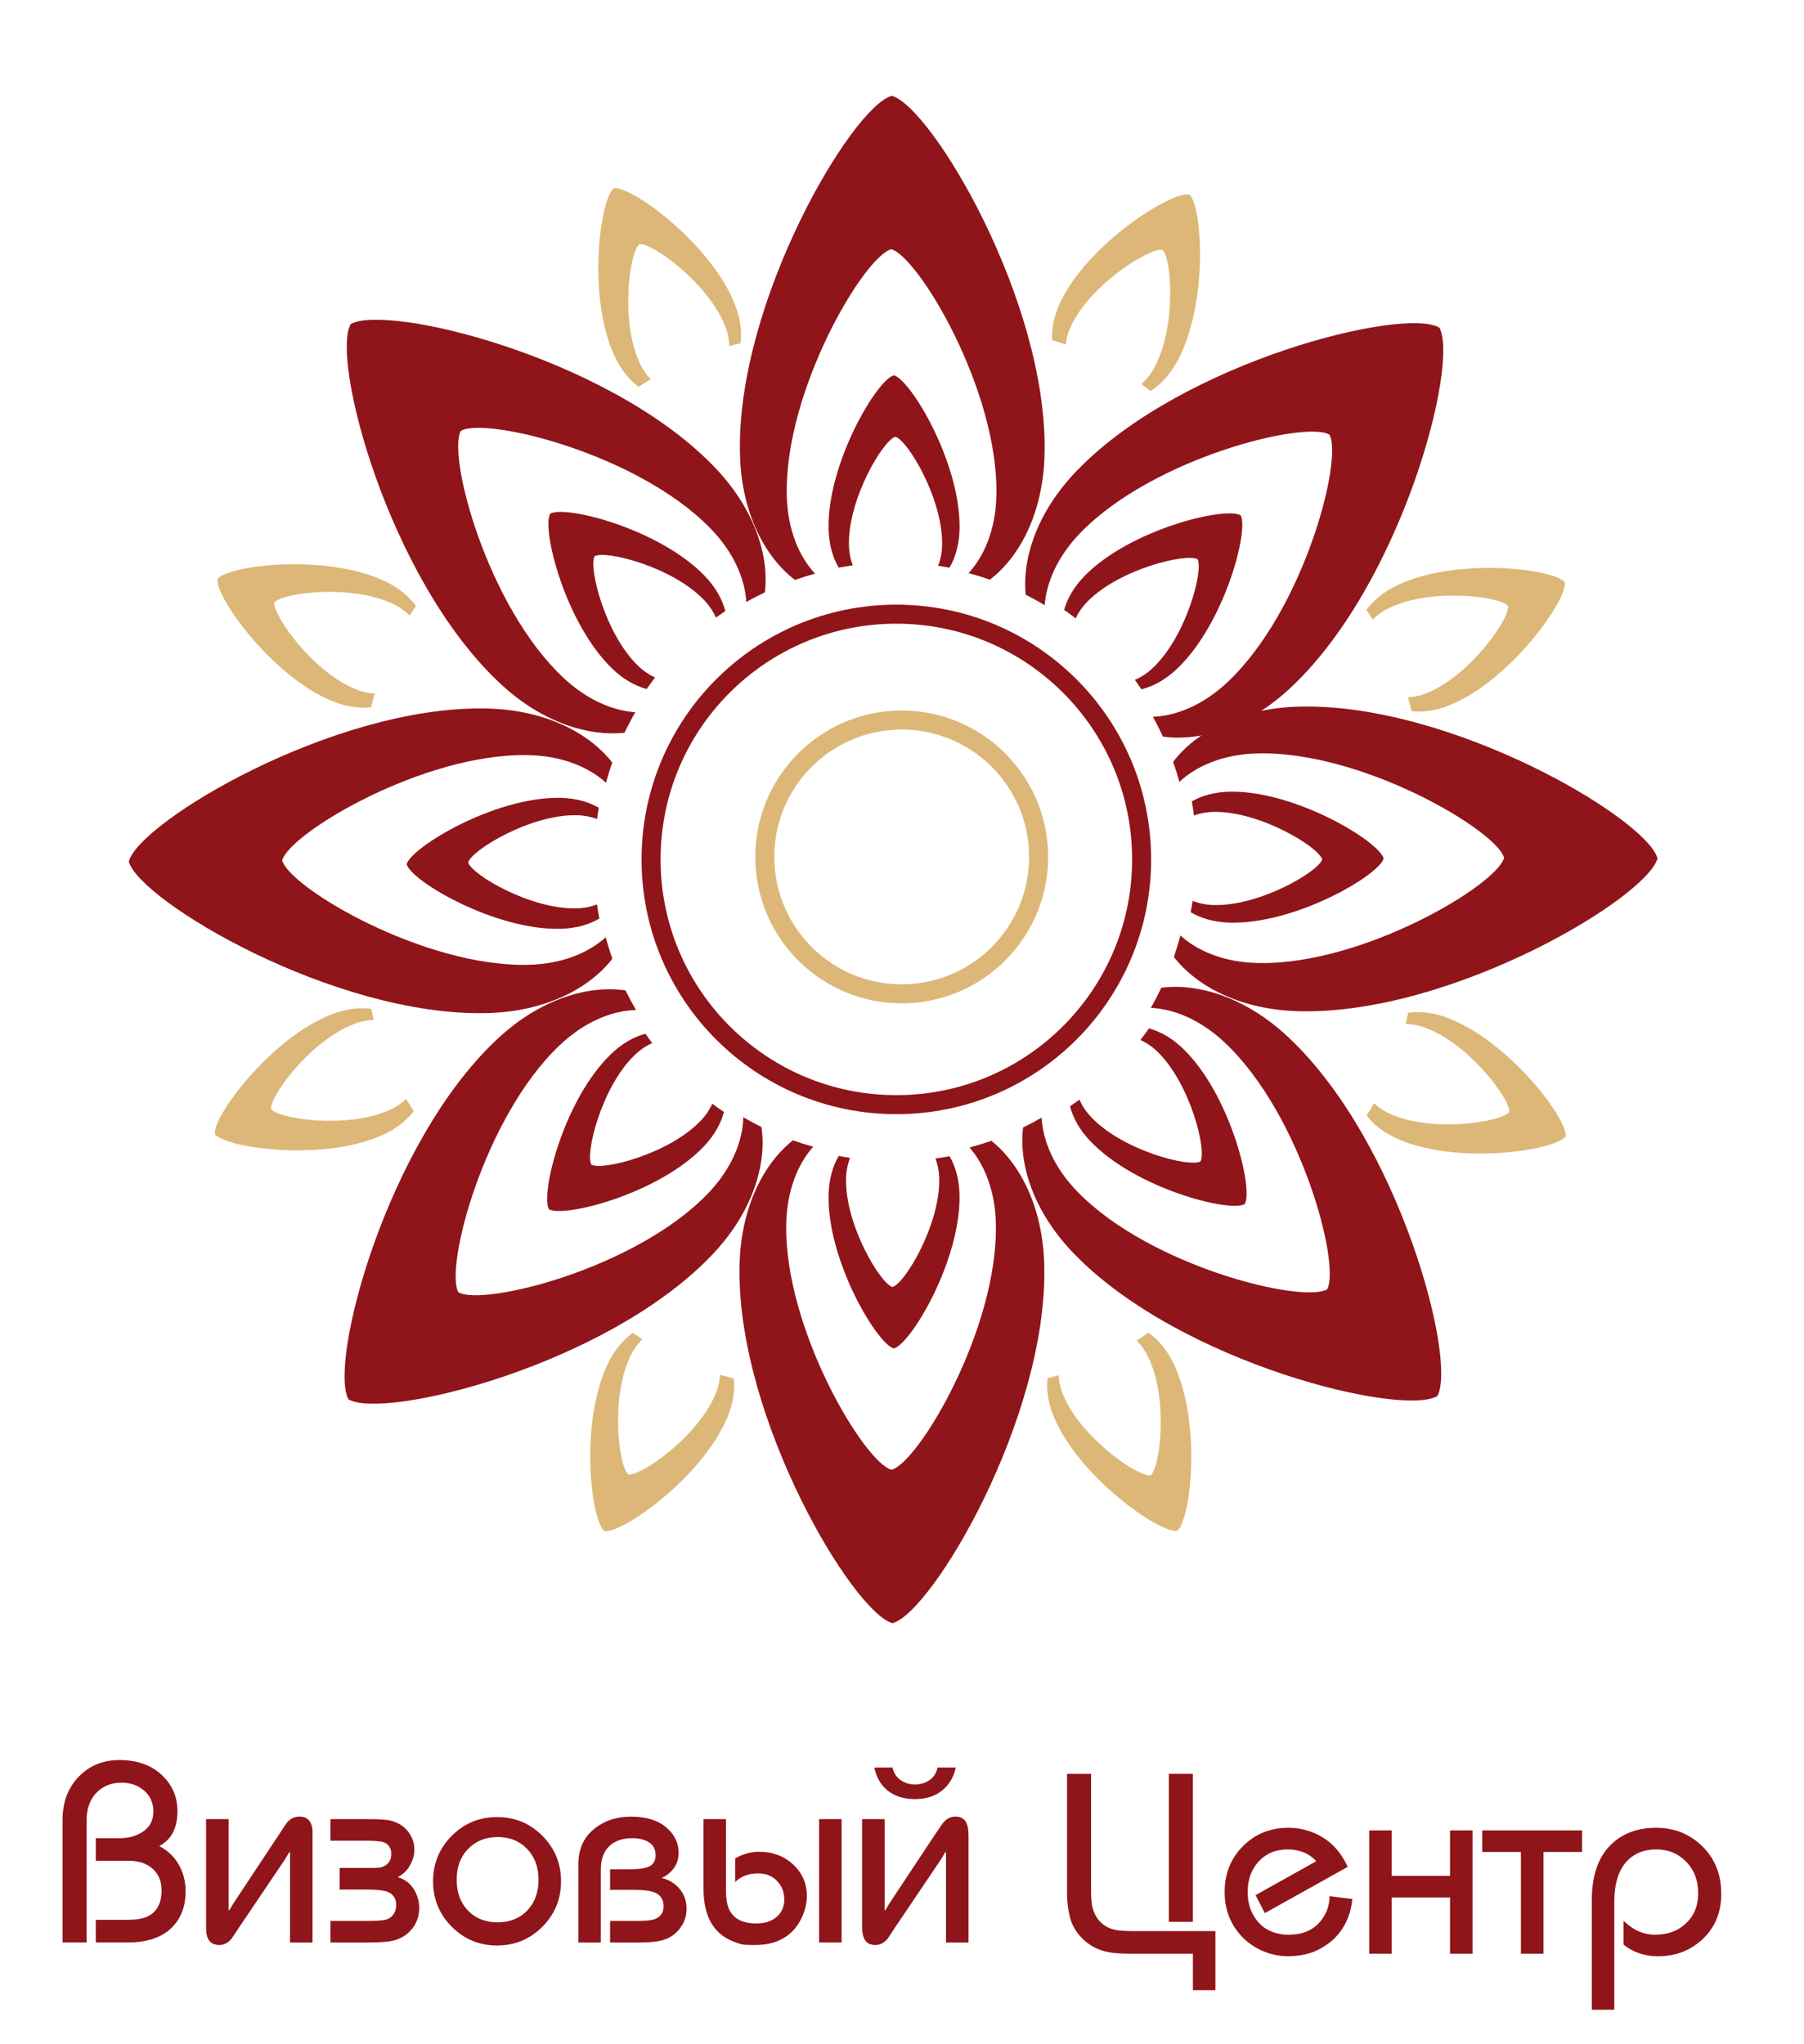 <?xml version="1.0" encoding="UTF-8" standalone="no"?>
<!-- Generator: Adobe Illustrator 14.0.0, SVG Export Plug-In  -->

<svg
   xmlns:dc="http://purl.org/dc/elements/1.1/"
   xmlns:cc="http://creativecommons.org/ns#"
   xmlns:rdf="http://www.w3.org/1999/02/22-rdf-syntax-ns#"
   xmlns:svg="http://www.w3.org/2000/svg"
   xmlns="http://www.w3.org/2000/svg"
   xmlns:sodipodi="http://sodipodi.sourceforge.net/DTD/sodipodi-0.dtd"
   xmlns:inkscape="http://www.inkscape.org/namespaces/inkscape"
   version="1.1"
   x="0px"
   y="0px"
   width="150px"
   height="170px"
   viewBox="-5.201 -7.961 150 170"
   enable-background="new -5.201 -7.961 150 170"
   xml:space="preserve"
   id="svg88"
   sodipodi:docname="logo_red_1.svg"
   inkscape:version="0.92.1 r15371"><sodipodi:namedview
     pagecolor="#ffffff"
     bordercolor="#666666"
     borderopacity="1"
     objecttolerance="10"
     gridtolerance="10"
     guidetolerance="10"
     inkscape:pageopacity="0"
     inkscape:pageshadow="2"
     inkscape:window-width="1920"
     inkscape:window-height="1017"
     id="namedview90"
     showgrid="false"
     inkscape:zoom="22.211765"
     inkscape:cx="41.538742"
     inkscape:cy="14.606377"
     inkscape:window-x="-8"
     inkscape:window-y="-8"
     inkscape:window-maximized="1"
     inkscape:current-layer="svg88" /><defs
     id="defs2" /><path
     fill-rule="evenodd"
     clip-rule="evenodd"
     fill="#8F151A"
     d="M74.584,35.996c-0.02,1.323-0.354,2.419-0.836,3.251  c-0.314-0.057-0.631-0.113-0.945-0.161c0.197-0.492,0.322-1.079,0.33-1.747c0.072-3.83-2.879-8.702-3.884-8.979l0,0l0,0  c0,0-0.003-0.001-0.007-0.003v0.004c-1.004,0.28-3.938,5.164-3.854,8.995c0.01,0.647,0.133,1.215,0.318,1.699  c-0.392,0.055-0.784,0.119-1.173,0.191c-0.48-0.828-0.813-1.915-0.839-3.23c-0.117-5.437,4.005-12.371,5.419-12.765v-0.008  l0.006,0.004h0.004l0,0C70.536,23.64,74.684,30.557,74.584,35.996z"
     id="path4" /><path
     fill-rule="evenodd"
     clip-rule="evenodd"
     fill="#8F151A"
     d="M53.411,39.95c0.918,0.955,1.454,1.969,1.7,2.897  c-0.263,0.181-0.525,0.366-0.786,0.556c-0.208-0.49-0.532-0.996-0.998-1.476c-2.645-2.769-8.176-4.146-9.081-3.635l0,0h-0.002  c0,0-0.002,0.003-0.003,0.006l0.001,0.001c-0.515,0.902,0.845,6.435,3.601,9.096c0.462,0.452,0.952,0.772,1.426,0.983  c-0.242,0.315-0.474,0.638-0.699,0.962c-0.925-0.25-1.931-0.787-2.871-1.704c-3.914-3.774-5.873-11.6-5.151-12.876l-0.004-0.003  c0.001-0.001,0.007-0.003,0.007-0.003v-0.001l0,0C41.833,34.035,49.65,36.023,53.411,39.95z"
     id="path6" /><path
     fill-rule="evenodd"
     clip-rule="evenodd"
     fill="#8F151A"
     d="M41.333,58.387c1.326,0.016,2.424,0.343,3.259,0.825  c-0.057,0.312-0.109,0.626-0.153,0.942c-0.497-0.193-1.086-0.314-1.755-0.322c-3.826-0.052-8.685,2.92-8.957,3.928l0,0l0,0  c0,0-0.002,0.003-0.002,0.005h0.005c0.281,1.002,5.18,3.913,9.007,3.814c0.649-0.017,1.217-0.136,1.702-0.328  c0.053,0.397,0.124,0.785,0.197,1.174c-0.828,0.488-1.91,0.823-3.228,0.854c-5.436,0.142-12.39-3.952-12.793-5.359h-0.003  c0-0.005,0-0.008,0-0.01l0,0l0,0C28.999,62.496,35.898,58.313,41.333,58.387z"
     id="path8" /><path
     fill-rule="evenodd"
     clip-rule="evenodd"
     fill="#8F151A"
     d="M45.583,79.718c0.946-0.927,1.958-1.467,2.887-1.713  c0.183,0.262,0.366,0.525,0.558,0.782c-0.488,0.211-0.989,0.536-1.471,1.006c-2.753,2.655-4.108,8.193-3.592,9.096l0,0l0,0  c0,0.004,0.003,0.004,0.003,0.006l0.005-0.002c0.906,0.511,6.432-0.871,9.076-3.643c0.45-0.465,0.768-0.953,0.976-1.427  c0.318,0.239,0.641,0.47,0.968,0.688c-0.243,0.931-0.776,1.935-1.689,2.886c-3.757,3.929-11.579,5.922-12.856,5.205l-0.002,0.004  c0-0.002-0.001-0.006-0.003-0.01l0,0l0,0C39.718,91.322,41.67,83.494,45.583,79.718z"
     id="path10" /><path
     fill-rule="evenodd"
     clip-rule="evenodd"
     fill="#8F151A"
     d="M63.695,91.42c0.021-1.326,0.358-2.421,0.845-3.253  c0.315,0.058,0.628,0.115,0.942,0.162c-0.195,0.492-0.321,1.079-0.334,1.748c-0.082,3.825,2.856,8.713,3.858,8.989l0,0l0,0  c0.002,0,0.004,0,0.005,0v-0.002c1.008-0.274,3.954-5.153,3.883-8.979c-0.012-0.65-0.129-1.219-0.314-1.705  c0.393-0.052,0.785-0.115,1.174-0.189c0.48,0.832,0.807,1.919,0.828,3.236c0.104,5.436-4.043,12.361-5.457,12.749v0.008  c-0.002,0-0.002-0.002-0.006-0.002l0,0v-0.006C67.707,103.79,63.578,96.856,63.695,91.42z"
     id="path12" /><path
     fill-rule="evenodd"
     clip-rule="evenodd"
     fill="#8F151A"
     d="M85.459,86.94c-0.918-0.959-1.453-1.972-1.689-2.902  c0.266-0.184,0.523-0.362,0.783-0.554c0.211,0.491,0.531,0.994,0.996,1.476c2.635,2.775,8.16,4.176,9.068,3.665l0,0v-0.004  c0,0,0.006,0,0.008,0l-0.006-0.005c0.52-0.903-0.826-6.436-3.57-9.108c-0.461-0.452-0.951-0.771-1.422-0.983  c0.242-0.313,0.475-0.641,0.701-0.964c0.928,0.251,1.926,0.795,2.865,1.711c3.904,3.79,5.836,11.624,5.109,12.893l0.006,0.006  c-0.004,0-0.008,0-0.01,0.004l0,0l0,0C97.02,92.886,89.209,90.876,85.459,86.94z"
     id="path14" /><path
     fill-rule="evenodd"
     clip-rule="evenodd"
     fill="#8F151A"
     d="M97.045,68.765c-1.328-0.031-2.418-0.377-3.246-0.869  c0.063-0.313,0.119-0.63,0.168-0.943c0.492,0.202,1.078,0.333,1.746,0.35c3.828,0.107,8.732-2.792,9.02-3.792l0,0l0,0  c0-0.005,0-0.005,0.002-0.007h-0.006c-0.268-1.009-5.121-3.992-8.947-3.949c-0.648,0.006-1.221,0.12-1.705,0.303  c-0.051-0.397-0.113-0.789-0.184-1.176c0.836-0.477,1.926-0.794,3.244-0.807c5.434-0.058,12.324,4.138,12.707,5.552h0.004  c0,0,0,0.006-0.004,0.009l0,0l0,0C109.44,64.843,102.477,68.921,97.045,68.765z"
     id="path16" /><path
     fill-rule="evenodd"
     clip-rule="evenodd"
     fill="#8F151A"
     d="M92.624,47.698c-0.967,0.909-1.982,1.431-2.918,1.666  c-0.176-0.265-0.357-0.526-0.545-0.789c0.492-0.203,0.998-0.519,1.486-0.982c2.787-2.615,4.23-8.132,3.729-9.042l0,0l0,0  c0-0.001-0.004-0.003-0.004-0.003l0,0c-0.902-0.525-6.445,0.774-9.137,3.503c-0.455,0.46-0.779,0.943-0.998,1.413  c-0.311-0.245-0.635-0.48-0.957-0.708c0.262-0.926,0.809-1.919,1.732-2.854c3.818-3.872,11.668-5.749,12.934-5.012v-0.005  c0.004,0.004,0.006,0.007,0.01,0.012l0,0l0,0C98.659,36.181,96.588,43.981,92.624,47.698z"
     id="path18" /><path
     fill-rule="evenodd"
     clip-rule="evenodd"
     fill="#DCB777"
     d="M22.335,76.407c1.235-0.49,2.373-0.603,3.327-0.476  c0.066,0.313,0.136,0.626,0.217,0.935c-0.534,0.01-1.124,0.12-1.743,0.367c-3.562,1.406-6.931,6.002-6.799,7.035l0,0l0,0v0.006  h0.001c0.646,0.817,6.279,1.651,9.784,0.105c0.595-0.26,1.073-0.589,1.449-0.951c0.204,0.346,0.415,0.684,0.629,1.017  c-0.58,0.762-1.456,1.484-2.659,2.014c-4.978,2.194-12.966,1.046-13.871-0.103h-0.008c0-0.003,0-0.005,0-0.009l0,0l0,0  C12.482,84.894,17.278,78.404,22.335,76.407z"
     id="path20" /><path
     fill-rule="evenodd"
     clip-rule="evenodd"
     fill="#DCB777"
     d="M115.211,76.704c-1.236-0.478-2.379-0.576-3.33-0.44  c-0.061,0.313-0.127,0.626-0.203,0.935c0.527,0.004,1.117,0.107,1.744,0.348c3.576,1.374,6.984,5.933,6.867,6.965l0,0l0,0v0.008  h-0.004c-0.637,0.823-6.262,1.713-9.781,0.204c-0.598-0.254-1.082-0.583-1.457-0.935c-0.197,0.348-0.406,0.684-0.617,1.019  c0.584,0.758,1.467,1.47,2.682,1.987c4.994,2.143,12.975,0.918,13.863-0.241l0.008,0.004c0-0.004,0-0.008,0-0.012l0,0l0,0  C125.153,85.091,120.29,78.652,115.211,76.704z"
     id="path22" /><path
     fill-rule="evenodd"
     clip-rule="evenodd"
     fill="#DCB777"
     d="M45.315,105.502c0.567-1.202,1.321-2.063,2.106-2.623  c0.262,0.182,0.525,0.362,0.792,0.531c-0.383,0.371-0.736,0.854-1.021,1.462c-1.64,3.459-0.958,9.116-0.151,9.781h-0.003h0.003  c0,0,0,0.002,0.003,0.002l0.002-0.002c1.029,0.159,5.712-3.086,7.214-6.606c0.254-0.597,0.379-1.165,0.409-1.685  c0.382,0.113,0.763,0.215,1.15,0.31c0.097,0.953-0.049,2.083-0.565,3.29c-2.13,5.003-8.748,9.625-10.197,9.404l-0.001,0.004  c0,0-0.002-0.004-0.006-0.008l0,0l0,0C43.922,118.428,42.989,110.415,45.315,105.502z"
     id="path24" /><path
     fill-rule="evenodd"
     clip-rule="evenodd"
     fill="#DCB777"
     d="M92.704,22.05c-0.627,1.169-1.428,1.991-2.238,2.506  c-0.254-0.198-0.51-0.387-0.768-0.577c0.4-0.348,0.781-0.812,1.1-1.402c1.816-3.37,1.432-9.053,0.666-9.757l0,0l0,0  c0-0.003-0.004-0.005-0.004-0.005l-0.004,0.005c-1.018-0.216-5.865,2.776-7.551,6.216c-0.287,0.583-0.439,1.143-0.496,1.659  c-0.375-0.134-0.75-0.254-1.131-0.37c-0.049-0.957,0.154-2.074,0.736-3.255c2.393-4.886,9.24-9.151,10.674-8.856L93.69,8.21  c0.006,0.003,0.006,0.005,0.008,0.005v0.003l0,0C94.774,9.213,95.286,17.265,92.704,22.05z"
     id="path26" /><path
     fill-rule="evenodd"
     clip-rule="evenodd"
     fill="#DCB777"
     d="M82.469,109.96c-0.527-1.217-0.67-2.35-0.57-3.309  c0.309-0.078,0.619-0.154,0.924-0.243c0.027,0.531,0.152,1.12,0.418,1.729c1.51,3.521,6.201,6.755,7.229,6.594l0,0l0,0  c0-0.002,0.006-0.002,0.008-0.002l-0.002-0.002c0.801-0.667,1.471-6.322-0.178-9.781c-0.277-0.589-0.619-1.059-0.988-1.421  c0.336-0.214,0.668-0.428,0.99-0.658c0.783,0.56,1.529,1.412,2.096,2.602c2.334,4.913,1.422,12.926,0.295,13.867l0.002,0.006  c-0.002,0-0.004,0-0.008,0l0,0l0,0C91.237,119.565,84.612,114.961,82.469,109.96z"
     id="path28" /><path
     fill-rule="evenodd"
     clip-rule="evenodd"
     fill="#DCB777"
     d="M55.872,17.269c0.502,1.227,0.626,2.366,0.503,3.321  c-0.311,0.067-0.621,0.143-0.932,0.226c-0.013-0.532-0.129-1.118-0.382-1.741c-1.438-3.545-6.063-6.873-7.095-6.731l0,0l0,0h-0.007  v0.006c-0.809,0.648-1.591,6.292-0.014,9.78c0.263,0.592,0.597,1.07,0.959,1.441c-0.342,0.206-0.675,0.418-1.005,0.637  c-0.766-0.573-1.499-1.444-2.039-2.645c-2.239-4.95-1.169-12.95-0.024-13.867l-0.003-0.006c0.003,0,0.006,0,0.009,0l0,0l0,0  C47.295,7.491,53.826,12.229,55.872,17.269z"
     id="path30" /><path
     fill-rule="evenodd"
     clip-rule="evenodd"
     fill="#DCB777"
     d="M26.753,40.346c1.201,0.559,2.071,1.309,2.635,2.088  c-0.181,0.264-0.358,0.527-0.529,0.799c-0.372-0.378-0.857-0.731-1.465-1.011c-3.472-1.614-9.124-0.89-9.782-0.085l0,0l0,0  l-0.001,0.002l0.001,0.003c-0.149,1.029,3.125,5.692,6.659,7.169c0.595,0.251,1.166,0.374,1.684,0.398  c-0.109,0.382-0.211,0.767-0.3,1.151c-0.951,0.104-2.083-0.034-3.295-0.542c-5.016-2.097-9.685-8.676-9.474-10.129l-0.008-0.003  c0,0,0.008,0,0.008-0.006l0,0h0.002C13.815,39.046,21.824,38.057,26.753,40.346z"
     id="path32" /><path
     fill-rule="evenodd"
     clip-rule="evenodd"
     fill="#DCB777"
     d="M111.04,40.682c-1.201,0.559-2.063,1.309-2.625,2.09  c0.18,0.263,0.359,0.528,0.527,0.798c0.371-0.382,0.854-0.732,1.461-1.015c3.469-1.628,9.123-0.929,9.783-0.122l0,0l0,0  c0.002,0,0.004,0.002,0.004,0.003l-0.004,0.002c0.158,1.03-3.102,5.704-6.629,7.189c-0.6,0.253-1.168,0.381-1.686,0.404  c0.109,0.387,0.211,0.769,0.305,1.154c0.951,0.101,2.08-0.041,3.295-0.556c5.006-2.115,9.652-8.711,9.436-10.161l0.004-0.003  l-0.004-0.006l0,0l0,0C123.975,39.331,115.961,38.372,111.04,40.682z"
     id="path34" /><path
     fill-rule="evenodd"
     clip-rule="evenodd"
     fill="none"
     stroke="#8F151A"
     stroke-width="1.581"
     d="M69.291,43.114  c11.264-0.019,20.415,9.101,20.432,20.359c0.018,11.263-9.094,20.413-20.36,20.429c-11.259,0.022-20.41-9.092-20.428-20.355  C48.915,52.282,58.027,43.135,69.291,43.114z"
     id="path36" /><path
     fill-rule="evenodd"
     clip-rule="evenodd"
     fill="none"
     stroke="#DCB777"
     stroke-width="1.581"
     stroke-miterlimit="22.926"
     d="  M69.581,51.918c6.285-0.106,11.47,4.905,11.576,11.193c0.105,6.284-4.906,11.468-11.191,11.573  c-6.284,0.105-11.469-4.906-11.573-11.189C58.284,57.208,63.297,52.028,69.581,51.918z"
     id="path38" /><path
     fill-rule="evenodd"
     clip-rule="evenodd"
     fill="#8F151A"
     d="M81.655,29.656c-0.076,5.125-2.162,8.774-4.551,10.589  c-0.578-0.203-1.168-0.383-1.771-0.542c1.277-1.383,2.27-3.609,2.318-6.538c0.154-8.697-6.486-19.774-8.746-20.401l0,0l0,0  c-0.005,0-0.013-0.002-0.016-0.002v0.011c-2.259,0.627-8.858,11.729-8.672,20.429c0.056,2.938,1.067,5.169,2.354,6.549  c-0.567,0.15-1.122,0.324-1.675,0.514c-2.384-1.809-4.475-5.444-4.572-10.561c-0.272-12.641,9.32-28.769,12.604-29.688V0  c0.006,0.003,0.012,0.004,0.021,0.004l0,0l0,0C72.235,0.918,81.883,17.012,81.655,29.656z"
     id="path40" /><path
     fill-rule="evenodd"
     clip-rule="evenodd"
     fill="#8F151A"
     d="M102.973,76.136c-5.105-0.081-8.742-2.149-10.566-4.517  c0.199-0.589,0.381-1.182,0.539-1.787c1.389,1.268,3.605,2.248,6.516,2.295c8.697,0.154,19.775-6.485,20.402-8.748l0,0l0,0  c0.002-0.004,0.002-0.009,0.002-0.013h-0.01c-0.631-2.259-11.73-8.861-20.432-8.674c-2.951,0.057-5.184,1.076-6.559,2.367  c-0.154-0.56-0.33-1.117-0.521-1.662c1.805-2.396,5.445-4.498,10.578-4.596c12.641-0.272,28.771,9.321,29.689,12.603h0.016  c-0.002,0.006-0.006,0.014-0.008,0.022l0,0l0,0C131.711,66.708,115.618,76.362,102.973,76.136z"
     id="path42" /><path
     fill-rule="evenodd"
     clip-rule="evenodd"
     fill="#8F151A"
     d="M35.195,76.29c5.078-0.097,8.697-2.158,10.521-4.523  c-0.205-0.583-0.389-1.178-0.55-1.785c-1.387,1.254-3.588,2.234-6.472,2.292c-8.703,0.186-19.801-6.421-20.433-8.677l0,0l0,0  c-0.003-0.006-0.003-0.01-0.005-0.016h0.009c0.625-2.261,11.7-8.899,20.397-8.747c2.915,0.046,5.135,1.032,6.524,2.3  c0.153-0.565,0.326-1.128,0.521-1.678c-1.829-2.366-5.462-4.42-10.552-4.499C22.514,50.729,6.417,60.38,5.513,63.663H5.497  c0.001,0.006,0.003,0.016,0.008,0.022l0,0l0,0C6.426,66.965,22.555,76.56,35.195,76.29z"
     id="path44" /><path
     fill-rule="evenodd"
     clip-rule="evenodd"
     fill="#8F151A"
     d="M36.302,48.797c3.587,3.391,7.493,4.491,10.426,4.178  c0.278-0.582,0.575-1.151,0.897-1.704c-1.826-0.132-3.99-0.986-6.007-2.894c-6.339-5.961-9.63-18.451-8.501-20.504l0,0l0,0  c0.001-0.005,0.003-0.009,0.006-0.013l0.007,0.008c2.028-1.174,14.584,1.844,20.684,8.055c2.037,2.063,2.93,4.311,3.04,6.183  c0.504-0.291,1.021-0.561,1.547-0.81c0.352-2.969-0.796-6.981-4.376-10.604c-8.858-9.019-27.11-13.409-30.056-11.704l-0.007-0.008  c-0.003,0.006-0.007,0.013-0.009,0.018l0,0l0,0C22.306,21.983,27.093,40.131,36.302,48.797z"
     id="path46" /><path
     fill-rule="evenodd"
     clip-rule="evenodd"
     fill="#8F151A"
     d="M36.022,78.565c3.732-3.554,7.821-4.61,10.789-4.163  c0.272,0.554,0.564,1.098,0.873,1.629c-1.892,0.047-4.204,0.891-6.35,2.932c-6.316,5.989-9.562,18.486-8.427,20.537l0,0l0,0  c0.001,0.004,0.009,0.008,0.009,0.016l0.007-0.008c2.032,1.17,14.577-1.902,20.653-8.128c2.116-2.162,2.989-4.514,3.028-6.432  c0.493,0.29,0.995,0.56,1.507,0.814c0.455,2.981-0.649,7.115-4.305,10.842c-8.829,9.051-27.057,13.511-30.013,11.814l-0.009,0.008  c-0.005-0.006-0.005-0.013-0.011-0.019l0,0l0,0C22.124,105.428,26.844,87.265,36.022,78.565z"
     id="path48" /><path
     fill-rule="evenodd"
     clip-rule="evenodd"
     fill="#8F151A"
     d="M102.231,49.119c-3.711,3.535-7.771,4.598-10.74,4.176  c-0.254-0.557-0.533-1.111-0.83-1.647c1.877-0.071,4.146-0.921,6.252-2.928c6.316-5.983,9.566-18.484,8.426-20.537l0,0l0,0  c-0.002-0.002-0.002-0.007-0.004-0.012l-0.006,0.007c-2.035-1.166-14.58,1.904-20.654,8.129c-1.98,2.021-2.873,4.214-3.012,6.057  c-0.516-0.306-1.041-0.598-1.58-0.866c-0.291-2.946,0.875-6.865,4.355-10.421C93.27,22.03,111.5,17.571,114.452,19.27l0.012-0.013  c0.004,0.01,0.006,0.017,0.01,0.024h0.006l0,0C116.129,22.259,111.407,40.422,102.231,49.119z"
     id="path50" /><path
     fill-rule="evenodd"
     clip-rule="evenodd"
     fill="#8F151A"
     d="M101.965,78.334c-3.662-3.459-7.65-4.534-10.604-4.155  c-0.268,0.57-0.559,1.128-0.871,1.672c1.854,0.092,4.084,0.938,6.158,2.901c6.336,5.964,9.633,18.449,8.502,20.504l0,0v0.002  c-0.002,0.004-0.004,0.01-0.008,0.015l-0.008-0.009c-2.025,1.176-14.582-1.847-20.68-8.054c-2.057-2.079-2.945-4.351-3.045-6.23  c-0.504,0.295-1.016,0.568-1.543,0.824c-0.361,2.973,0.781,6.997,4.375,10.636c8.859,9.018,27.105,13.411,30.053,11.704l0.014,0.006  c0.002-0.004,0.006-0.012,0.008-0.016v-0.005l0,0C115.958,105.149,111.174,87,101.965,78.334z"
     id="path52" /><path
     fill-rule="evenodd"
     clip-rule="evenodd"
     fill="#8F151A"
     d="M81.629,97.333c-0.096-4.991-2.088-8.573-4.4-10.426  c-0.596,0.21-1.199,0.395-1.814,0.56c1.209,1.392,2.139,3.554,2.189,6.366c0.188,8.702-6.41,19.804-8.671,20.434l0,0l0,0  c-0.005,0-0.007,0.004-0.017,0.004v-0.008c-2.259-0.624-8.9-11.7-8.744-20.403c0.046-2.87,1.003-5.066,2.244-6.458  c-0.571-0.157-1.131-0.334-1.686-0.533c-2.335,1.847-4.36,5.457-4.441,10.504c-0.222,12.641,9.428,28.739,12.714,29.649v0.01  c0.005-0.002,0.012-0.004,0.021-0.01l0,0l0,0C72.305,126.103,81.899,109.974,81.629,97.333z"
     id="path54" /><path
     fill="#8F151A"
     d="M10.232,149.345c0,1.184-0.354,2.151-1.063,2.905c-0.838,0.885-2.085,1.326-3.745,1.326h-2.66v-1.88h2.553  c0.767,0,1.348-0.093,1.745-0.278c0.78-0.37,1.17-1.097,1.17-2.178c0-0.758-0.248-1.355-0.745-1.796  c-0.496-0.44-1.156-0.663-1.979-0.663H2.765v-1.879h2c0.767,0,1.424-0.194,1.968-0.577c0.548-0.385,0.818-0.933,0.818-1.646  c0-0.713-0.255-1.287-0.766-1.728c-0.511-0.444-1.142-0.665-1.894-0.665c-0.793,0-1.453,0.249-1.979,0.747  c-0.607,0.572-0.914,1.371-0.914,2.395v10.148H0v-10.191c0-1.466,0.447-2.66,1.34-3.591c0.894-0.925,2.021-1.388,3.383-1.388  c1.531,0,2.743,0.449,3.638,1.347c0.795,0.797,1.192,1.758,1.192,2.885c0,0.784-0.15,1.424-0.448,1.923  c-0.228,0.397-0.582,0.734-1.063,1.002c0.693,0.358,1.234,0.867,1.615,1.528C10.041,147.754,10.232,148.505,10.232,149.345  L10.232,149.345z"
     id="path56" /><path
     fill="#8F151A"
     d="M20.784,153.577h-1.869v-7.18v-0.344l-0.066,0.022l-0.361,0.6l-3.702,5.488  c-0.242,0.371-0.483,0.737-0.724,1.092c-0.298,0.358-0.639,0.533-1.021,0.533c-0.466,0-0.787-0.184-0.958-0.554  c-0.099-0.215-0.148-0.498-0.148-0.856v-9.06h1.872v7.245v0.34l0.065-0.021l0.36-0.597l3.679-5.555  c0.456-0.698,0.697-1.063,0.726-1.092c0.297-0.354,0.644-0.531,1.042-0.531c0.369,0,0.646,0.111,0.83,0.34  c0.185,0.229,0.276,0.542,0.276,0.941V153.577L20.784,153.577z"
     id="path58" /><path
     fill="#8F151A"
     d="M29.655,150.69c0,0.602-0.155,1.128-0.467,1.583c-0.398,0.568-0.937,0.945-1.617,1.131  c-0.426,0.115-1.106,0.173-2.042,0.173h-3.254v-1.796h3.319c0.581,0,1.014-0.032,1.297-0.104c0.284-0.072,0.511-0.251,0.681-0.537  c0.114-0.198,0.17-0.412,0.17-0.641c0-0.258-0.042-0.459-0.126-0.62c-0.171-0.313-0.443-0.506-0.82-0.584  c-0.375-0.081-0.878-0.12-1.499-0.12h-2.258v-1.795h2.258h0.275c0.454,0,0.767-0.021,0.937-0.062  c0.311-0.087,0.547-0.264,0.702-0.536c0.085-0.144,0.127-0.341,0.127-0.597c0-0.158-0.027-0.292-0.085-0.409  c-0.141-0.34-0.397-0.533-0.765-0.585c-0.369-0.052-0.745-0.076-1.128-0.076h-3.084v-1.796h2.999c0.964,0,1.61,0.037,1.937,0.109  c0.708,0.154,1.256,0.521,1.639,1.089c0.269,0.412,0.403,0.856,0.403,1.326c0,0.354-0.065,0.684-0.201,0.982  c-0.136,0.298-0.274,0.533-0.415,0.706c-0.198,0.241-0.455,0.448-0.767,0.617c0.27,0.072,0.512,0.186,0.723,0.342  c0.328,0.227,0.586,0.544,0.777,0.951C29.561,149.846,29.655,150.266,29.655,150.69L29.655,150.69z"
     id="path60" /><path
     fill="#8F151A"
     d="M51.887,150.776c0,0.47-0.113,0.906-0.341,1.304c-0.369,0.643-0.894,1.068-1.573,1.282  c-0.441,0.143-1.114,0.215-2.023,0.215h-2.423v-1.796h2.36c0.638,0,1.092-0.049,1.362-0.147c0.481-0.186,0.724-0.542,0.724-1.069  c0-0.587-0.271-0.976-0.809-1.175c-0.354-0.128-0.921-0.192-1.702-0.192h-1.936v-1.708h1.594c0.839,0,1.412-0.093,1.725-0.268  c0.31-0.18,0.466-0.482,0.466-0.908c0-0.47-0.179-0.824-0.542-1.059s-0.827-0.352-1.393-0.352c-0.824,0-1.466,0.224-1.926,0.671  c-0.461,0.451-0.693,1.087-0.693,1.915v6.088h-1.87v-6.496c0-1.237,0.425-2.211,1.276-2.915c0.851-0.704,1.887-1.057,3.104-1.057  c1.233,0,2.203,0.289,2.905,0.875c0.701,0.583,1.052,1.295,1.052,2.136c0,0.485-0.127,0.905-0.383,1.26  c-0.255,0.358-0.595,0.634-1.021,0.834c0.61,0.144,1.105,0.446,1.488,0.907C51.696,149.584,51.887,150.136,51.887,150.776  L51.887,150.776z"
     id="path66" /><polygon
     fill="#8F151A"
     points="64.778,153.577 62.906,153.577 62.906,143.319 64.778,143.319 64.778,153.577 "
     id="polygon68" /><path
     fill="#8F151A"
     d="M61.886,149.709c0,0.696-0.186,1.386-0.554,2.062c-0.369,0.677-0.88,1.184-1.532,1.525  c-0.325,0.173-0.672,0.297-1.042,0.375c-0.367,0.08-0.771,0.117-1.212,0.117c-0.499,0-0.83-0.015-1-0.043  c-0.17-0.027-0.41-0.105-0.724-0.233c-1.05-0.397-1.773-1.117-2.168-2.157c-0.244-0.628-0.364-1.439-0.364-2.438v-5.599h1.873v5.983  c0,0.741,0.12,1.312,0.36,1.709c0.397,0.656,1.114,0.984,2.15,0.984c0.794,0,1.403-0.223,1.828-0.663  c0.342-0.354,0.512-0.797,0.512-1.324c0-0.611-0.201-1.13-0.606-1.55c-0.404-0.421-0.934-0.628-1.586-0.628  c-0.354,0-0.701,0.06-1.042,0.179c-0.341,0.123-0.623,0.307-0.851,0.548v-1.967c0.626-0.37,1.291-0.556,2.002-0.556  c1.117,0,2.059,0.354,2.816,1.057C61.507,147.797,61.886,148.67,61.886,149.709L61.886,149.709z"
     id="path70" /><path
     fill="#8F151A"
     d="M74.266,139.029c-0.168,0.811-0.553,1.451-1.148,1.923c-0.594,0.467-1.34,0.702-2.232,0.702  c-0.908,0-1.657-0.227-2.246-0.682c-0.587-0.457-0.967-1.105-1.137-1.943h1.511c0.097,0.453,0.322,0.803,0.668,1.046  c0.349,0.24,0.75,0.362,1.204,0.362c0.439,0,0.838-0.119,1.189-0.353c0.354-0.236,0.582-0.586,0.68-1.056H74.266L74.266,139.029z"
     id="path72" /><path
     fill="#8F151A"
     d="M75.331,153.577h-1.873v-7.18v-0.344l-0.064,0.022l-0.359,0.6l-3.703,5.488  c-0.24,0.371-0.481,0.737-0.723,1.092c-0.299,0.358-0.64,0.533-1.021,0.533c-0.383,0-0.664-0.124-0.84-0.373  c-0.178-0.247-0.268-0.652-0.268-1.206v-8.891h1.874v7.245v0.34l0.063-0.021l0.362-0.597l3.678-5.555  c0.242-0.356,0.49-0.721,0.746-1.092c0.297-0.354,0.637-0.531,1.02-0.531s0.664,0.124,0.842,0.371  c0.178,0.251,0.266,0.654,0.266,1.208V153.577L75.331,153.577z"
     id="path74" /><polygon
     fill="#8F151A"
     points="93.987,151.859 91.987,151.859 91.987,139.553 93.987,139.553 93.987,151.859 "
     id="polygon76" /><path
     fill="#8F151A"
     d="M95.86,157.543v-4.914h-6.828c-0.711,0-1.221-0.035-1.531-0.107c-0.512-0.113-0.934-0.352-1.266-0.716  c-0.334-0.362-0.551-0.828-0.648-1.398c-0.043-0.241-0.066-0.684-0.066-1.326v-9.528h-1.998v9.829c0,0.854,0.096,1.608,0.287,2.255  s0.559,1.219,1.096,1.717c0.539,0.5,1.184,0.836,1.938,1.005c0.453,0.101,1.117,0.15,1.998,0.15h5.146v3.034H95.86L95.86,157.543z"
     id="path78" /><path
     fill="#8F151A"
     d="M107.243,149.961c-0.1,1.08-0.455,2.013-1.064,2.796c-0.396,0.513-0.9,0.94-1.51,1.28  c-0.383,0.23-0.816,0.403-1.299,0.515c-0.48,0.113-0.965,0.171-1.445,0.171c-0.824,0-1.617-0.186-2.385-0.554  c-0.893-0.442-1.602-1.079-2.127-1.915c-0.523-0.832-0.787-1.789-0.787-2.872c0-1.523,0.51-2.796,1.521-3.814  c1.014-1.02,2.273-1.528,3.777-1.528c1.049,0,2.008,0.274,2.881,0.813c0.873,0.542,1.559,1.354,2.055,2.434l-6.893,3.848  l-0.768-1.496l5.041-2.819c-0.34-0.37-0.713-0.628-1.127-0.77c-0.41-0.143-0.82-0.214-1.232-0.214c-0.992,0-1.797,0.331-2.416,0.994  c-0.615,0.663-0.924,1.511-0.924,2.553c0,0.698,0.143,1.312,0.426,1.839c0.281,0.524,0.65,0.931,1.104,1.219  c0.258,0.154,0.541,0.275,0.854,0.36c0.313,0.086,0.631,0.13,0.957,0.13c0.383,0,0.727-0.033,1.031-0.1  c0.305-0.062,0.605-0.181,0.904-0.35c0.455-0.271,0.822-0.652,1.105-1.145c0.285-0.49,0.426-1.029,0.426-1.612L107.243,149.961  L107.243,149.961z"
     id="path80" /><polygon
     fill="#8F151A"
     points="117.241,154.509 115.368,154.509 115.368,149.832 110.518,149.832 110.518,154.509 108.647,154.509   108.647,144.256 110.518,144.256 110.518,148.036 115.368,148.036 115.368,144.256 117.241,144.256 117.241,154.509 "
     id="polygon82" /><polygon
     fill="#8F151A"
     points="126.346,146.049 123.135,146.049 123.135,154.509 121.26,154.509 121.26,146.049 118.049,146.049   118.049,144.256 126.346,144.256 126.346,146.049 "
     id="polygon84" /><path
     fill="#8F151A"
     d="M137.918,149.531c0,1.581-0.545,2.864-1.637,3.848c-0.994,0.896-2.207,1.345-3.639,1.345  c-0.525,0-1.035-0.08-1.533-0.245c-0.494-0.165-0.934-0.412-1.316-0.737v-1.968c0.438,0.416,0.871,0.712,1.297,0.89  c0.424,0.177,0.863,0.268,1.318,0.268c1.064,0,1.93-0.321,2.598-0.964c0.666-0.641,0.996-1.466,0.996-2.477  c0-1.07-0.33-1.945-0.996-2.627c-0.668-0.684-1.5-1.027-2.492-1.027c-0.934,0-1.701,0.277-2.295,0.834  c-0.797,0.74-1.193,1.923-1.193,3.545v8.952h-1.871v-9.103c0-2.164,0.596-3.766,1.785-4.806c0.939-0.811,2.121-1.219,3.555-1.219  c1.488,0,2.75,0.492,3.787,1.477C137.374,146.556,137.918,147.892,137.918,149.531L137.918,149.531z"
     id="path86" /><path
     style="fill:#8f151a"
     d="m 36.128,143.147 c -1.473,0 -2.729,0.52 -3.766,1.557 -1.036,1.042 -1.553,2.303 -1.553,3.785 0,1.48 0.517,2.741 1.553,3.779 1.037,1.04 2.293,1.559 3.766,1.559 1.476,0 2.732,-0.519 3.768,-1.559 1.033,-1.038 1.553,-2.299 1.553,-3.779 0,-1.483 -0.52,-2.743 -1.553,-3.785 -1.036,-1.037 -2.292,-1.557 -3.768,-1.557 z m 0.045,1.66 c 1.008,0 1.827,0.331 2.459,0.994 0.632,0.663 0.945,1.511 0.945,2.553 0,1.051 -0.312,1.906 -0.934,2.561 -0.624,0.656 -1.449,0.984 -2.471,0.984 -1.021,0 -1.844,-0.328 -2.467,-0.984 -0.625,-0.656 -0.936,-1.51 -0.936,-2.562 0,-1.053 0.317,-1.909 0.957,-2.564 0.636,-0.654 1.453,-0.98 2.445,-0.98 z"
     id="path62-5"
     inkscape:connector-curvature="0" /></svg>